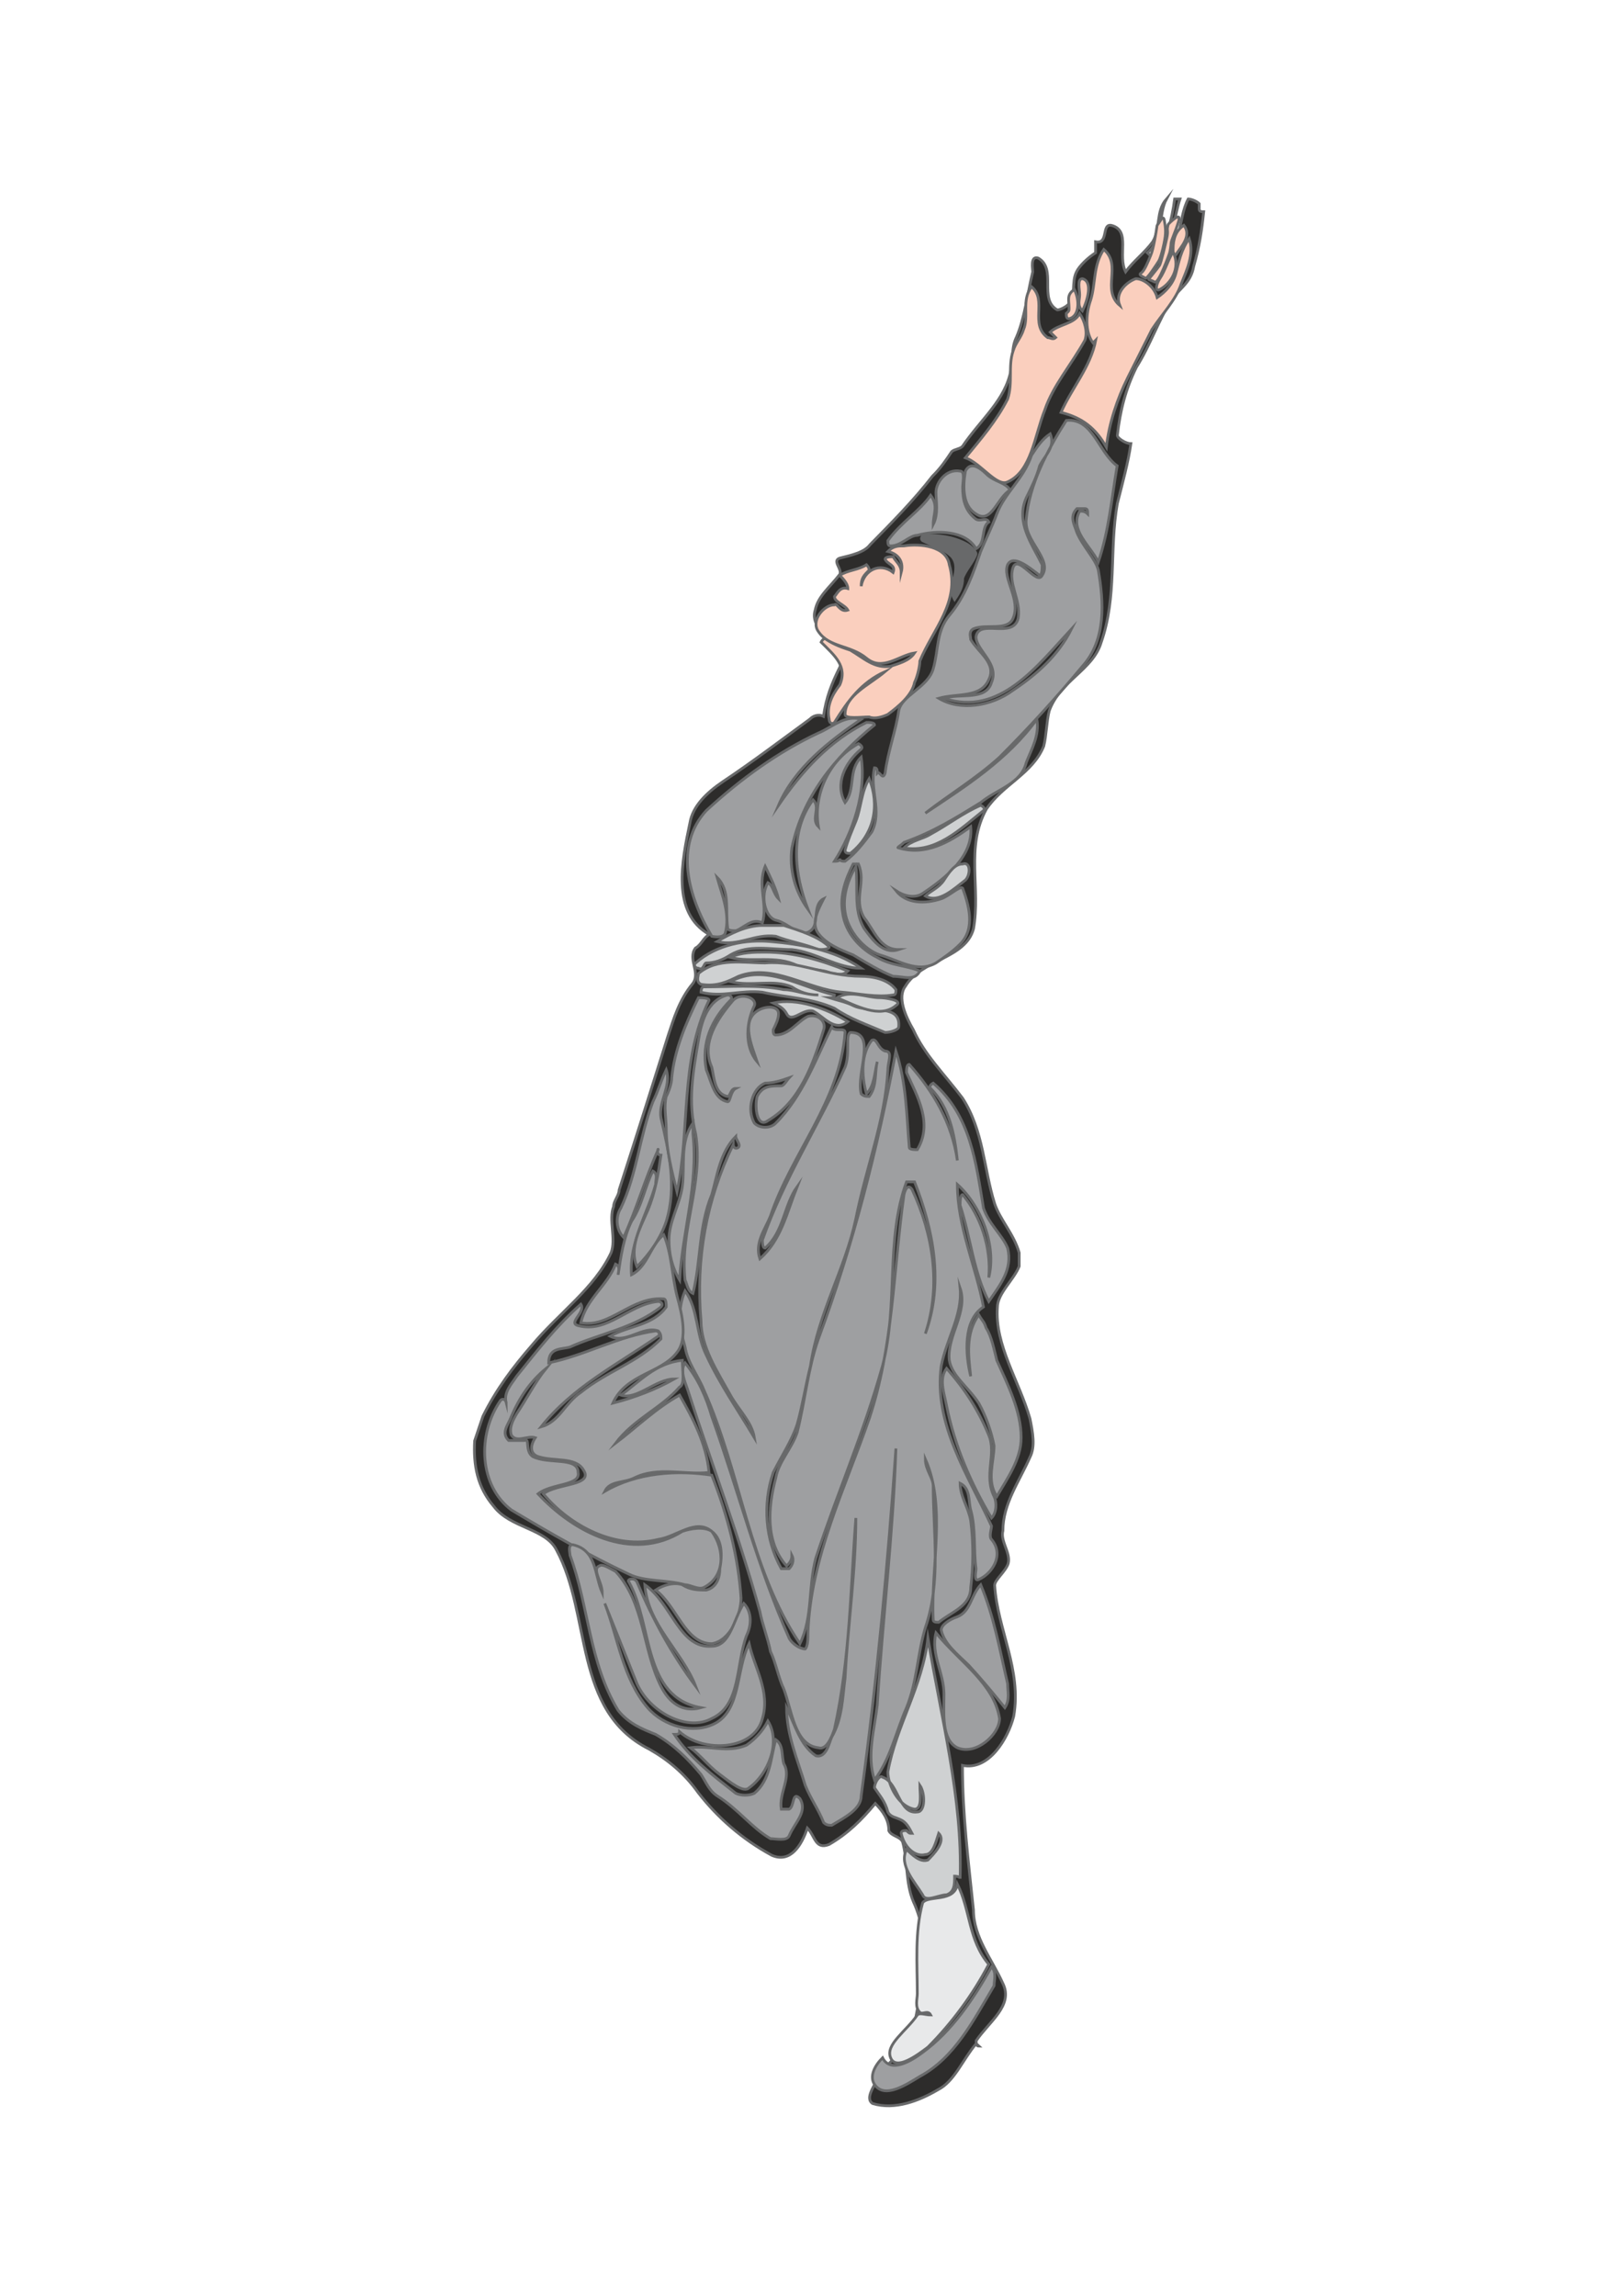<?xml version="1.0" encoding="utf-8"?>
<!-- Created by UniConvertor 2.0rc4 (https://sk1project.net/) -->
<svg xmlns="http://www.w3.org/2000/svg" height="841.89pt" viewBox="0 0 595.276 841.89" width="595.276pt" version="1.1" xmlns:xlink="http://www.w3.org/1999/xlink" id="f09e1e80-f612-11ea-a4d9-dcc15c148e23">

<g>
	<path style="stroke:#68696a;stroke-width:1.008;stroke-miterlimit:10.433;fill:#2d2c2b;" d="M 265.094,286.665 C 276.398,279.105 286.118,271.689 297.062,263.697 297.998,262.689 300.014,261.681 302.03,262.689 303.038,255.633 305.054,250.665 308.006,244.689 309.014,242.673 306.998,240.657 306.998,238.641 304.046,233.673 297.062,229.641 299.006,223.665 300.014,218.697 304.046,215.673 308.006,210.633 309.014,208.689 305.054,205.665 308.006,204.657 312.038,203.649 317.006,202.641 319.166,199.689 327.014,191.697 335.006,183.633 341.99,174.633 345.014,171.681 347.03,168.657 349.046,165.633 350.054,164.697 351.998,164.697 353.006,163.689 359.774,153.681 368.774,146.697 370.79,135.681 371.798,131.649 370.79,127.689 372.806,123.657 375.83,116.673 376.838,107.673 378.782,99.681 378.782,98.673 377.774,93.633 380.798,94.641 387.782,98.673 380.798,109.689 387.782,113.649 388.79,113.649 390.806,112.641 391.814,111.633 394.838,108.681 392.822,103.641 394.838,99.681 395.774,97.665 398.798,94.641 401.822,92.697 401.822,91.689 401.822,89.673 401.822,88.665 406.79,89.673 403.838,81.681 407.798,82.689 414.782,84.633 409.814,93.633 412.838,99.681 415.79,95.649 419.822,92.697 422.774,88.665 425.798,83.697 423.782,77.649 427.814,72.969 424.79,78.657 426.806,87.657 420.83,92.697 421.838,93.633 421.838,93.633 422.774,94.641 427.814,88.665 429.83,80.673 430.838,72.969 430.838,72.969 431.774,72.969 432.782,72.969 430.838,78.657 430.838,85.641 425.798,91.689 424.79,92.697 423.782,96.657 425.798,95.649 433.79,91.689 431.774,80.673 435.806,72.969 436.814,72.969 438.83,73.689 439.838,74.697 439.838,75.633 439.838,75.633 439.838,76.641 439.838,77.649 440.774,77.649 441.494,77.649 440.774,84.633 439.838,90.681 437.822,97.665 436.814,103.641 432.782,105.657 429.83,109.689 424.79,117.681 421.838,126.681 416.798,134.673 412.838,142.665 410.822,150.657 409.814,159.657 409.814,160.665 412.838,162.681 414.782,162.681 413.774,169.665 411.83,176.649 409.814,184.641 406.79,201.633 409.814,218.697 403.838,235.689 400.814,245.697 388.79,249.657 384.83,260.673 383.822,264.633 383.822,269.673 382.814,273.633 378.782,283.641 367.838,287.673 361.79,296.673 354.014,310.641 359.774,325.689 357.038,340.665 354.014,351.681 338.03,351.681 332.054,361.689 329.03,365.649 332.054,372.633 335.006,377.673 339.038,386.673 346.166,393.657 353.006,402.657 360.782,414.681 360.782,428.577 364.814,441.393 366.83,447.369 371.798,452.409 373.814,459.393 373.814,461.409 373.814,462.345 373.814,464.361 371.798,469.401 365.822,474.369 365.822,479.409 364.814,493.305 373.814,506.409 377.774,520.233 378.782,525.345 379.79,530.385 377.774,534.345 373.814,543.345 367.838,551.409 367.838,561.345 366.83,565.233 370.79,569.409 369.782,573.369 368.774,576.393 364.814,579.345 364.814,581.361 365.822,597.345 374.822,612.393 371.798,629.385 369.782,637.377 362.798,649.401 353.006,647.385 353.006,665.385 355.166,682.377 357.038,700.377 357.038,710.385 363.806,718.377 367.838,727.377 371.798,735.369 362.798,741.345 358.046,748.329 358.046,749.409 358.046,750.345 359.054,750.345 L 358.046,749.409 C 353.006,755.385 350.054,763.305 344.006,766.329 337.166,770.361 328.166,773.889 320.03,771.369 317.006,769.353 321.038,764.385 323.054,760.353 327.014,754.377 333.998,751.353 335.006,744.369 338.03,728.385 341.99,712.401 335.006,697.353 332.054,690.369 332.99,682.377 331.046,675.393 330.038,673.377 327.014,673.377 326.006,671.361 326.006,667.401 323.99,664.377 321.038,661.353 315.998,667.401 311.03,672.369 304.046,676.401 299.006,678.345 299.006,673.377 296.126,670.353 294.11,676.401 290.078,683.385 283.094,680.361 272.078,674.385 263.078,666.393 256.094,657.393 251.126,650.409 245.078,645.369 238.094,641.409 210.086,627.369 217.07,592.377 204.11,568.401 200.078,560.409 187.118,560.409 181.07,552.345 175.094,545.361 173.582,537.369 174.086,528.369 175.094,525.345 176.102,522.393 177.11,519.369 182.078,509.361 188.126,501.369 195.11,493.305 205.118,481.353 218.078,472.353 224.126,459.393 226.07,454.353 223.118,447.369 225.062,442.401 225.062,440.385 227.078,438.369 227.078,436.353 233.126,417.633 239.102,398.697 245.078,379.689 247.094,373.641 249.11,366.657 254.078,360.681 257.102,356.649 252.062,351.681 255.086,347.649 257.102,346.641 258.11,343.689 260.126,342.681 246.086,334.689 250.118,315.681 253.07,301.641 254.078,295.665 259.118,290.697 265.094,286.665 L 265.094,286.665 Z" />
	<path style="stroke:#68696a;stroke-width:1.008;stroke-miterlimit:10.433;fill:#e8e9ea;" d="M 336.446,731.121 C 336.446,733.065 335.438,736.017 337.382,737.961 338.39,738.897 340.334,736.953 341.342,738.897 339.398,738.897 337.382,737.961 336.446,738.897 332.486,744.801 324.638,749.697 326.654,754.593 328.598,759.489 336.446,753.657 340.334,750.705 349.19,741.849 357.038,731.121 362.654,720.321 355.166,711.465 356.03,700.737 351.134,690.873 350.126,697.785 340.334,694.833 338.39,697.785 335.438,708.513 336.446,720.321 336.446,731.121 L 336.446,731.121 Z" />
	<path style="stroke:#68696a;stroke-width:1.008;stroke-miterlimit:10.433;fill:#9e9fa1;" d="M 320.75,764.385 C 324.422,769.857 332.486,764.385 337.382,761.433 350.126,754.593 357.038,740.913 364.598,728.169 364.598,726.153 365.606,723.273 363.662,721.257 357.038,733.065 349.19,744.801 338.39,752.649 334.502,755.601 326.654,760.497 323.702,754.593 320.75,757.545 318.806,761.433 320.75,764.385 L 320.75,764.385 Z" />
	<path style="stroke:#68696a;stroke-width:1.008;stroke-miterlimit:10.433;fill:#9e9fa1;" d="M 353.078,178.665 C 353.078,176.721 354.086,172.761 352.142,172.761 347.174,171.825 343.286,176.721 343.286,180.609 343.286,183.561 344.294,188.457 342.278,192.345 342.278,188.457 344.294,185.505 341.342,181.617 337.382,187.449 330.542,191.409 325.646,198.249 325.646,199.257 325.646,200.193 326.654,200.193 330.542,200.193 333.494,196.305 336.446,196.305 343.286,194.361 354.086,194.361 357.974,201.201 361.718,199.257 359.702,193.353 362.654,191.409 361.718,189.465 359.702,191.409 357.974,190.401 354.086,187.449 353.078,183.561 353.078,178.665 L 353.078,178.665 Z" />
	<path style="stroke:#68696a;stroke-width:1.008;stroke-miterlimit:10.433;fill:#9e9fa1;" d="M 361.718,173.769 C 359.702,171.825 356.03,168.873 354.086,172.761 353.078,178.665 353.078,185.505 357.974,188.457 363.662,192.345 365.606,182.553 370.502,179.673 368.558,176.721 364.598,176.721 361.718,173.769 L 361.718,173.769 Z" />
	<path style="stroke:#68696a;stroke-width:1.008;stroke-miterlimit:10.433;fill:#9e9fa1;" d="M 365.606,188.457 C 363.734,193.425 361.718,197.313 359.702,202.209 357.038,209.913 354.086,218.769 348.182,225.681 343.286,231.585 344.294,238.425 342.278,245.265 340.334,252.177 330.542,254.985 329.606,260.817 328.598,267.873 325.646,275.649 324.638,283.497 323.702,286.449 322.694,282.561 321.758,283.497 321.758,282.561 321.758,281.553 320.75,281.553 318.806,289.401 323.702,297.249 319.742,305.097 316.862,308.913 313.91,312.945 309.95,315.825 309.014,315.825 308.006,315.825 308.006,314.817 308.006,315.825 306.998,315.825 306.062,315.825 312.902,305.097 317.798,290.409 315.854,277.665 310.958,282.561 313.91,289.401 309.95,294.297 306.062,287.457 309.95,279.609 315.854,274.713 316.862,273.705 314.846,272.697 314.846,272.697 304.118,278.601 298.214,291.345 300.158,303.153 297.278,300.201 301.166,296.241 298.214,293.289 289.43,305.097 291.446,320.793 296.342,333.465 291.446,326.625 289.43,318.777 290.438,310.929 294.326,292.353 306.062,277.665 320.75,265.857 320.75,264.921 318.806,264.921 317.798,264.921 304.118,271.761 294.326,282.561 285.542,295.305 291.446,281.553 304.118,271.761 315.854,263.769 309.95,261.969 305.054,266.793 300.158,268.809 285.542,275.649 271.79,285.513 259.046,297.249 247.31,309.993 252.206,328.569 261.062,343.329 261.062,343.329 264.95,344.265 265.958,342.321 267.902,335.481 264.95,328.569 263.006,321.729 267.902,326.625 265.958,333.465 266.894,340.377 266.894,341.313 268.91,341.313 269.846,341.313 272.798,340.377 275.75,336.417 279.638,338.433 281.654,331.521 277.694,324.681 280.646,317.697 282.59,321.729 284.534,325.689 285.542,329.577 283.598,327.633 283.598,324.681 281.654,323.673 278.702,328.569 280.646,336.417 284.534,337.425 289.43,338.433 294.326,345.273 298.214,340.377 300.158,337.425 298.214,331.521 302.102,329.577 300.158,333.465 297.278,338.433 300.158,342.321 303.11,346.209 308.006,348.225 312.902,350.169 317.798,353.121 322.694,356.073 327.59,358.017 331.55,358.017 335.438,359.961 337.382,356.073 332.486,354.057 326.654,354.057 321.758,351.105 315.854,348.225 309.95,342.321 309.014,334.473 308.006,328.569 309.95,322.737 312.902,316.833 L 314.846,316.833 C 317.798,323.673 312.902,329.577 316.862,336.417 320.75,341.313 322.694,348.225 329.606,348.225 323.702,350.169 319.742,344.265 316.862,340.377 312.902,333.465 314.846,325.689 313.91,317.697 310.958,322.737 309.014,328.569 309.95,334.473 310.958,341.313 316.862,348.225 322.694,350.169 329.606,352.113 336.446,357.009 343.286,353.121 346.238,351.105 349.19,349.161 352.142,346.209 357.974,340.377 355.166,331.521 353.078,325.689 352.142,324.681 348.182,328.569 345.23,329.577 339.398,331.521 332.486,331.521 328.598,326.625 331.55,328.569 335.438,329.577 338.39,327.633 347.174,321.729 357.038,313.881 356.03,303.153 348.182,308.913 339.398,313.881 329.606,310.929 328.598,310.929 330.542,309.993 331.55,308.913 342.278,305.097 350.126,300.201 359.702,294.297 365.606,289.401 374.534,287.457 376.406,279.609 378.35,274.713 381.302,269.673 380.294,263.769 369.566,278.601 354.086,288.393 339.398,298.185 348.182,291.345 357.974,285.513 366.614,277.665 377.486,266.793 387.206,256.065 396.998,244.329 405.782,234.537 404.846,220.785 402.83,209.049 401.894,205.089 396.998,200.193 394.982,195.297 394.046,192.345 392.102,189.465 394.982,186.513 395.99,186.513 396.998,186.513 397.934,186.513 398.942,186.513 398.942,187.449 398.942,188.457 397.934,187.449 396.998,187.449 395.99,187.449 392.102,194.361 400.022,200.193 402.83,206.097 406.79,194.361 407.726,182.553 409.742,170.817 402.83,165.921 400.886,153.177 391.094,154.185 384.254,164.913 377.486,177.657 376.406,190.401 375.398,198.249 386.198,205.089 382.238,210.993 380.294,214.953 373.454,203.145 371.582,208.041 369.566,213.945 374.534,219.849 373.454,226.689 371.582,234.537 358.982,226.689 357.974,233.529 357.974,238.425 366.614,243.321 363.662,250.233 361.718,257.073 352.142,254.121 346.238,256.065 366.614,262.905 380.294,244.329 393.038,230.577 388.142,240.369 380.294,247.281 371.582,253.113 363.662,259.017 352.142,260.817 344.294,256.065 351.134,254.121 359.702,256.065 362.654,249.225 365.606,243.321 358.982,239.433 356.03,234.537 356.03,233.529 355.166,231.585 357.038,230.577 361.718,228.633 369.566,231.585 371.582,226.689 374.534,219.849 367.55,212.001 369.566,207.105 371.582,203.145 377.486,208.041 381.302,210.993 382.238,210.993 382.238,208.041 382.238,207.105 378.35,199.257 372.446,191.409 376.406,182.553 378.35,178.665 380.294,174.705 381.302,170.817 383.246,166.929 387.206,163.977 385.19,159.081 382.238,161.025 380.294,163.977 378.35,166.929 375.398,175.713 368.558,180.609 365.606,188.457 L 365.606,188.457 Z" />
	<path style="stroke:#68696a;stroke-width:1.008;stroke-miterlimit:10.433;fill:#9e9fa1;" d="M 267.902,511.593 C 271.07,517.281 275.75,521.385 276.686,527.217 270.854,517.425 264.014,507.633 259.046,496.905 255.158,489.057 256.166,480.201 251.27,473.361 248.318,480.201 249.254,487.041 251.27,493.953 252.206,499.785 256.166,504.681 258.11,509.577 271.79,539.961 274.742,575.241 293.39,602.745 298.214,592.881 296.342,582.153 299.222,571.353 306.998,547.809 316.862,525.273 323.702,500.793 329.606,478.257 324.638,454.713 332.486,433.401 L 335.438,433.401 C 342.278,450.825 346.238,470.409 339.398,489.057 345.23,471.417 342.278,452.769 334.502,436.137 332.486,433.401 331.55,438.081 331.55,438.081 327.59,466.521 327.59,493.953 318.806,520.233 309.95,545.793 297.278,571.353 296.342,598.785 296.342,600.729 296.342,603.681 295.334,604.689 293.39,604.689 290.438,602.745 289.43,600.729 277.694,574.233 270.854,546.873 261.062,519.441 259.046,512.529 256.166,505.689 251.27,499.785 249.254,502.737 251.27,506.697 252.206,509.577 261.062,537.081 270.854,562.497 278.702,590.937 279.638,595.833 281.654,600.729 282.59,605.625 284.534,609.585 285.542,615.417 287.486,619.377 290.438,627.225 291.446,639.969 300.158,640.905 303.11,641.913 305.054,637.017 306.062,634.065 311.894,607.641 311.894,582.153 313.91,556.665 313.91,576.249 310.958,595.833 309.95,615.417 309.014,622.329 309.014,630.177 305.054,637.017 304.118,638.961 303.11,644.865 299.222,643.857 293.39,639.969 291.446,632.121 288.494,626.217 288.494,636.009 292.382,644.865 295.334,654.657 297.278,659.553 300.158,663.441 302.102,668.337 303.11,669.345 304.118,669.345 305.054,669.345 309.95,666.393 315.854,663.441 315.854,658.545 321.758,615.417 325.646,573.297 328.598,531.177 327.59,562.497 323.702,593.889 321.758,625.281 320.75,634.065 317.798,643.857 320.75,652.713 326.654,644.865 328.598,635.073 332.486,626.217 336.446,616.425 336.446,606.633 339.398,596.841 345.23,580.137 342.278,562.497 342.278,544.857 342.278,541.977 339.398,539.025 339.398,535.065 347.174,552.705 341.342,574.233 342.278,593.889 342.278,594.897 343.286,594.897 344.294,594.897 349.19,590.937 356.03,588.993 356.03,582.153 357.038,574.233 357.038,565.449 356.03,557.601 355.166,552.705 352.142,548.745 352.142,543.921 356.03,545.793 355.166,550.761 356.03,553.713 357.974,560.553 357.038,568.401 357.974,575.241 357.974,576.249 357.038,580.137 358.982,579.201 363.662,577.257 368.558,570.345 363.662,564.513 362.654,563.505 363.662,560.553 363.662,559.617 355.166,540.969 342.278,522.321 345.23,500.793 347.174,491.001 353.078,482.145 352.142,472.353 355.166,481.209 347.174,489.993 348.182,498.849 349.19,504.681 355.166,508.641 358.982,514.545 361.718,519.441 363.662,525.273 364.598,530.169 364.598,536.073 361.718,542.913 365.606,548.745 369.566,541.977 374.534,535.065 374.534,527.217 374.534,517.425 369.566,507.633 365.606,498.849 364.598,494.889 363.662,489.993 361.718,487.041 360.71,484.161 360.71,485.097 358.982,482.145 354.086,489.057 355.166,496.905 356.03,504.681 354.086,496.905 353.078,484.161 360.71,479.265 357.974,464.505 351.134,449.817 351.134,434.337 359.702,441.969 365.606,456.657 362.654,468.465 363.662,457.665 359.702,445.929 353.078,438.081 352.142,438.081 352.142,441.033 352.142,441.969 356.03,453.777 357.038,466.521 362.654,477.249 366.614,471.417 371.582,465.513 369.566,457.665 367.55,452.769 362.654,448.881 360.71,442.977 357.974,426.561 356.03,408.993 342.278,397.185 342.278,397.185 340.334,398.193 341.342,399.129 348.182,406.041 350.126,415.833 351.134,425.553 349.19,411.873 342.278,400.137 333.494,390.345 332.486,390.345 332.486,392.289 332.486,393.297 336.446,402.081 342.278,411.873 336.446,421.593 335.438,421.593 333.494,421.593 333.494,420.729 332.486,408.993 332.486,397.185 328.598,385.449 321.758,421.593 312.902,456.657 300.158,491.001 296.342,501.801 295.334,513.537 292.382,525.273 290.438,531.177 285.542,536.073 284.534,541.977 281.654,552.705 280.646,565.449 288.494,574.233 289.43,573.297 290.438,572.361 290.438,570.345 291.446,572.361 290.438,574.233 289.43,575.241 288.494,575.241 287.486,575.241 286.55,575.241 280.646,564.513 279.638,551.697 283.598,539.961 286.55,534.129 290.438,528.225 292.382,522.321 294.326,515.481 295.334,508.641 297.278,500.793 300.158,481.209 309.95,465.513 313.91,446.865 317.798,427.497 324.638,410.937 325.646,392.289 325.646,389.337 327.59,385.449 324.638,385.449 321.758,384.441 321.758,380.553 319.742,381.489 315.854,386.385 315.854,394.233 317.798,401.145 320.75,398.193 320.75,393.297 321.758,389.337 320.75,393.297 321.758,398.193 318.806,402.081 317.798,402.081 316.862,402.081 315.854,401.145 313.91,393.297 321.758,378.609 311.894,378.609 309.95,379.545 311.894,386.385 309.95,391.353 300.158,412.881 287.486,432.393 279.638,454.713 279.638,455.721 279.638,457.665 280.646,457.665 287.486,451.761 287.486,441.969 292.382,435.129 288.494,444.921 286.55,454.713 278.702,461.625 276.686,455.721 280.646,450.825 282.59,445.929 290.438,422.601 308.006,404.025 309.95,378.609 309.95,376.593 306.062,378.609 305.054,376.593 299.222,388.401 294.326,402.081 284.534,411.873 282.59,413.889 278.702,413.889 276.686,411.873 273.806,406.977 275.75,399.129 280.646,397.185 283.598,397.185 286.55,396.249 289.43,395.241 288.494,396.249 287.486,398.193 286.55,398.193 282.59,398.193 279.638,398.193 277.694,402.081 276.686,406.041 277.694,413.889 281.654,410.937 293.39,404.025 298.214,390.345 302.102,377.601 303.11,374.649 300.158,371.697 296.342,372.705 292.382,374.649 289.43,379.545 284.534,379.545 283.598,379.545 283.598,378.609 283.598,377.601 284.534,375.657 285.542,373.713 285.542,371.697 285.542,368.745 280.646,368.745 277.694,370.761 271.79,374.649 275.75,383.505 277.694,389.337 272.798,383.505 273.806,374.649 276.686,368.745 277.694,365.865 271.79,363.849 268.91,366.801 263.006,373.713 257.102,382.497 261.062,391.353 261.998,395.241 261.998,401.145 266.894,402.081 267.902,402.081 267.902,399.129 269.846,399.129 267.902,400.137 267.902,404.025 266.894,404.025 261.998,403.089 261.062,397.185 259.046,392.289 257.102,382.497 261.062,373.713 267.902,366.801 268.91,365.865 267.902,364.857 266.894,364.857 259.046,366.801 257.102,375.657 256.166,381.489 254.15,393.297 252.206,404.025 255.158,415.833 258.11,434.337 249.254,450.825 251.27,469.401 252.206,471.417 252.206,473.361 254.15,474.297 257.102,462.561 256.166,449.817 261.062,438.081 263.006,431.457 264.014,422.601 269.846,416.769 269.846,417.777 271.79,419.721 270.854,420.729 269.846,421.593 268.91,420.729 268.91,419.721 259.046,440.025 255.158,461.625 257.102,484.161 257.102,493.953 263.006,502.737 267.902,511.593 L 267.902,511.593 Z" />
	<path style="stroke:#68696a;stroke-width:1.008;stroke-miterlimit:10.433;fill:#9e9fa1;" d="M 232.622,541.977 C 241.262,537.657 251.27,540.969 260.054,539.961 259.046,529.233 254.15,520.233 249.254,511.593 240.47,516.489 233.63,523.257 225.782,529.233 232.622,520.233 242.414,516.489 249.254,508.641 251.27,507.633 250.262,502.737 250.262,498.849 240.47,499.785 234.566,506.697 227.726,511.593 233.63,513.537 240.47,505.689 247.31,505.689 240.47,509.577 232.622,512.529 224.774,514.545 229.67,503.745 242.414,503.745 248.318,495.897 252.206,491.001 250.262,482.145 248.318,475.305 246.374,467.457 246.374,459.609 243.422,452.769 238.526,456.657 237.518,464.505 231.614,467.457 230.678,455.721 237.518,444.921 240.47,434.337 240.47,432.393 241.406,430.449 239.462,429.441 236.51,435.129 235.574,441.969 231.614,447.873 228.734,453.777 227.726,460.617 226.718,467.457 226.718,466.521 227.726,464.505 225.782,463.569 222.83,471.417 214.982,476.313 213.038,485.097 223.766,487.041 231.614,475.305 243.422,476.313 244.358,476.313 244.358,478.257 244.358,479.265 239.462,486.105 230.678,486.105 223.766,489.993 229.67,492.945 235.574,486.105 241.406,488.049 242.414,489.057 242.414,489.993 242.414,491.001 233.63,499.785 222.83,502.737 213.038,510.585 207.134,514.545 205.19,521.385 198.422,523.257 210.086,508.641 225.782,500.793 241.406,489.993 242.414,489.057 241.406,488.049 240.47,488.049 226.718,489.993 214.982,496.905 201.23,499.785 201.23,493.953 206.126,494.889 209.078,493.953 219.878,489.057 232.622,487.041 242.414,479.265 243.422,478.257 242.414,477.249 241.406,477.249 230.678,478.257 222.83,489.057 212.03,486.105 208.142,485.097 214.982,481.209 213.038,478.257 204.182,486.105 197.342,494.889 189.494,504.681 187.55,507.633 184.598,510.585 185.678,514.545 185.678,513.537 184.598,512.529 183.59,513.537 174.806,526.281 175.814,544.857 187.55,553.713 202.238,562.497 215.99,570.345 230.678,577.257 236.51,580.137 244.358,579.201 251.27,581.145 253.214,581.145 256.166,583.089 258.11,582.153 265.958,578.193 265.958,568.401 261.062,561.561 258.11,559.617 253.214,560.553 250.262,561.561 231.614,573.297 210.086,561.561 197.342,547.809 202.238,543.921 213.038,544.857 212.03,539.961 212.03,534.129 201.23,537.081 195.398,534.129 192.446,532.185 194.39,527.217 192.446,528.225 190.502,528.225 187.55,528.225 186.542,528.225 183.59,525.273 186.542,522.321 187.55,519.441 190.502,512.529 194.39,506.697 200.294,501.801 196.334,506.697 193.454,512.529 189.494,518.433 188.486,520.233 186.542,523.257 187.55,526.281 189.494,529.233 193.454,526.281 196.334,527.217 194.39,530.169 194.39,533.121 197.342,534.129 203.246,536.073 211.094,534.129 213.974,539.025 217.934,544.857 204.182,543.921 199.286,547.809 209.078,559.617 225.782,568.401 241.406,564.513 248.318,563.505 255.158,556.665 261.062,561.561 264.95,564.513 264.95,570.345 264.014,575.241 264.014,578.193 263.006,582.153 259.046,583.089 256.166,583.089 253.214,583.089 250.262,581.145 247.31,580.137 243.422,581.145 240.47,583.089 248.318,588.993 251.27,602.745 261.062,602.745 267.902,601.737 271.79,591.945 271.79,586.041 270.854,571.353 266.894,555.657 261.062,540.969 248.318,539.025 233.63,539.961 221.822,546.873 223.766,542.913 228.734,543.921 232.622,541.977 L 232.622,541.977 Z" />
	<path style="stroke:#68696a;stroke-width:1.008;stroke-miterlimit:10.433;fill:#9e9fa1;" d="M 237.518,443.985 C 234.71,450.537 230.678,457.665 233.63,464.505 238.526,459.609 242.414,453.777 244.358,447.873 248.318,435.129 245.366,422.601 242.414,409.929 241.406,404.025 246.374,398.193 244.358,392.289 242.414,396.249 241.406,400.137 239.462,404.025 234.566,416.769 233.63,430.449 227.726,442.977 225.782,445.929 225.782,450.825 228.734,453.777 233.63,442.977 236.51,432.393 241.406,421.593 241.406,420.729 240.47,423.609 242.414,423.609 241.406,430.449 240.47,437.073 237.518,443.985 L 237.518,443.985 Z" />
	<path style="stroke:#68696a;stroke-width:1.008;stroke-miterlimit:10.433;fill:#9e9fa1;" d="M 244.358,413.889 C 244.358,421.665 246.374,429.441 248.318,437.073 253.214,413.889 249.254,389.337 260.054,366.801 260.054,365.865 257.102,365.865 256.166,365.865 251.27,375.657 247.31,385.449 246.374,395.241 246.374,397.185 245.366,400.137 244.358,402.081 243.422,406.041 244.358,409.929 244.358,413.889 L 244.358,413.889 Z" />
	<path style="stroke:#68696a;stroke-width:1.008;stroke-miterlimit:10.433;fill:#9e9fa1;" d="M 245.366,454.713 C 245.366,459.609 246.374,464.505 249.254,469.401 250.262,451.761 256.166,434.337 254.15,415.833 254.15,414.825 254.15,411.873 254.15,411.873 249.254,418.785 251.27,427.497 250.262,435.129 249.254,441.969 245.366,447.873 245.366,454.713 L 245.366,454.713 Z" />
	<path style="stroke:#68696a;stroke-width:1.008;stroke-miterlimit:10.433;fill:#9e9fa1;" d="M 237.518,626.217 C 228.446,615.633 226.718,600.729 221.822,587.985 225.782,597.777 229.67,607.641 233.63,617.433 238.526,628.161 252.206,635.073 261.062,630.177 271.79,625.281 269.846,610.521 273.806,599.793 275.75,595.833 275.75,590.937 272.798,587.985 268.91,593.889 267.902,603.681 261.062,603.681 249.254,604.689 246.374,587.985 236.51,581.145 237.518,595.833 250.262,605.625 255.158,618.369 246.374,606.633 239.462,593.889 233.63,580.137 232.622,578.193 229.67,579.201 230.678,580.137 239.462,595.833 235.574,622.329 257.102,626.217 250.262,628.161 245.366,624.273 242.414,618.369 235.574,604.689 236.51,587.985 225.782,576.249 223.766,575.241 220.886,573.297 219.878,574.233 216.926,575.241 220.886,580.137 220.886,584.097 217.934,577.257 218.87,568.401 210.086,566.457 208.142,566.457 209.078,569.409 209.078,570.345 215.99,588.993 215.99,609.585 226.718,627.225 230.678,632.121 235.574,634.065 240.47,636.009 247.31,639.969 252.206,644.865 257.102,650.697 259.046,653.649 260.054,656.601 263.006,658.545 270.854,663.441 275.75,670.353 282.59,674.241 284.534,674.241 288.494,675.249 289.43,673.233 291.446,668.337 296.342,664.449 293.39,659.553 290.438,656.601 291.446,662.505 289.43,663.441 288.494,663.441 286.55,663.441 286.55,663.441 285.542,657.609 290.438,651.705 287.486,646.809 286.55,643.857 287.486,639.969 284.534,637.953 282.59,644.865 282.59,652.713 276.686,657.609 274.742,658.545 271.79,658.545 269.846,657.609 261.062,650.697 253.214,644.865 247.31,636.009 248.318,636.009 249.254,636.009 249.254,635.073 258.11,642.921 276.686,641.913 279.638,630.177 282.59,620.313 276.686,611.529 274.742,602.745 269.846,612.537 271.79,627.225 261.998,632.121 254.15,636.009 243.422,633.057 237.518,626.217 L 237.518,626.217 Z" />
	<path style="stroke:#68696a;stroke-width:1.008;stroke-miterlimit:10.433;fill:#9e9fa1;" d="M 264.014,650.697 C 267.902,653.649 272.798,657.609 274.742,655.593 281.654,650.697 286.55,638.961 281.654,631.113 279.638,635.073 276.686,637.953 273.806,639.969 266.894,642.921 260.054,639.969 253.214,640.905 257.102,643.857 260.054,647.817 264.014,650.697 L 264.014,650.697 Z" />
	<path style="stroke:#68696a;stroke-width:1.008;stroke-miterlimit:10.433;fill:#9e9fa1;" d="M 346.238,621.321 C 346.238,628.233 345.23,637.953 351.134,640.905 357.974,643.857 366.614,636.009 366.614,630.177 364.598,617.433 352.142,609.585 343.286,598.785 341.342,606.633 346.238,613.473 346.238,621.321 L 346.238,621.321 Z" />
	<path style="stroke:#68696a;stroke-width:1.008;stroke-miterlimit:10.433;fill:#9e9fa1;" d="M 355.166,610.521 C 359.702,615.417 364.598,621.321 368.558,626.217 370.502,623.265 369.566,620.313 369.566,617.433 366.614,604.689 364.598,592.881 359.702,581.145 356.03,585.105 356.03,590.937 351.134,592.881 348.182,593.889 345.23,595.833 345.23,597.777 346.238,602.745 351.134,606.633 355.166,610.521 L 355.166,610.521 Z" />
	<path style="stroke:#68696a;stroke-width:1.008;stroke-miterlimit:10.433;fill:#9e9fa1;" d="M 347.174,515.481 C 350.126,530.169 356.03,543.921 363.662,556.665 365.606,554.721 365.606,550.761 364.598,548.745 360.71,540.969 365.606,533.121 362.654,526.281 358.982,517.425 354.086,509.577 347.174,501.801 344.294,505.689 346.238,510.585 347.174,515.481 L 347.174,515.481 Z" />
	<path style="stroke:#68696a;stroke-width:1.008;stroke-miterlimit:10.433;fill:#cfd1d2;" d="M 330.542,667.401 C 332.486,668.337 333.494,670.353 334.502,672.297 333.494,672.297 333.494,672.297 332.486,671.289 331.55,671.289 330.542,671.289 330.542,672.297 331.55,677.193 335.438,681.081 339.398,680.073 342.278,680.073 343.286,675.249 344.294,672.297 347.174,675.249 342.278,680.073 340.334,682.089 337.382,683.097 334.502,680.073 332.486,678.201 329.606,684.033 335.438,689.937 338.39,694.833 339.398,697.785 344.294,694.833 347.174,694.833 350.126,693.825 350.126,690.873 350.126,687.993 350.126,687.993 352.142,687.993 352.142,688.929 353.078,659.553 345.23,630.177 340.334,600.729 338.39,618.369 328.598,633.057 325.646,649.761 325.646,654.657 329.606,662.505 335.438,663.441 338.39,663.441 337.382,657.609 337.382,654.657 339.398,657.609 339.398,664.449 336.446,664.449 329.606,665.457 329.606,653.649 323.702,651.705 322.694,650.697 320.75,653.649 320.75,655.593 322.694,658.545 324.638,660.561 325.646,664.449 326.654,666.393 328.598,666.393 330.542,667.401 L 330.542,667.401 Z" />
	<path style="stroke:#68696a;stroke-width:1.008;stroke-miterlimit:10.433;fill:#cfd1d2;" d="M 280.646,349.161 C 276.686,349.161 271.79,349.161 267.902,351.105 275.75,353.121 284.534,350.169 292.382,354.057 296.342,356.073 301.166,355.065 305.054,357.009 306.998,357.009 309.014,358.017 310.958,356.073 301.166,352.113 291.446,349.161 280.646,349.161 L 280.646,349.161 Z" />
	<path style="stroke:#68696a;stroke-width:1.008;stroke-miterlimit:10.433;fill:#cfd1d2;" d="M 309.014,363.849 C 314.846,364.353 321.758,365.865 327.59,364.857 328.598,364.857 328.598,363.849 328.598,362.913 325.646,358.953 319.742,358.017 315.854,358.017 303.11,358.017 292.382,352.113 280.646,353.121 272.798,353.121 263.006,351.105 256.166,357.009 256.166,358.017 255.158,359.961 257.102,360.969 263.006,361.905 266.894,359.961 270.854,358.017 283.598,353.121 296.342,362.913 309.014,363.849 L 309.014,363.849 Z" />
	<path style="stroke:#68696a;stroke-width:1.008;stroke-miterlimit:10.433;fill:#cfd1d2;" d="M 279.638,339.369 C 273.806,339.369 267.902,342.321 263.006,345.273 270.854,347.217 276.686,342.321 284.534,343.329 289.43,345.273 295.334,346.209 300.158,348.225 301.166,348.225 304.118,348.225 304.118,347.217 300.158,343.329 293.39,341.313 287.486,339.369 284.534,339.369 282.59,339.369 279.638,339.369 L 279.638,339.369 Z" />
	<path style="stroke:#68696a;stroke-width:1.008;stroke-miterlimit:10.433;fill:#cfd1d2;" d="M 282.59,345.273 C 273.806,344.481 263.006,346.209 255.158,353.121 254.15,354.057 255.158,355.065 256.166,355.065 258.11,356.073 258.11,353.121 259.046,353.121 261.998,353.121 264.95,352.113 267.902,350.169 274.742,346.209 282.59,348.225 290.438,348.225 299.222,349.161 306.998,355.065 315.854,355.065 306.062,348.225 293.39,346.209 282.59,345.273 L 282.59,345.273 Z" />
	<path style="stroke:#68696a;stroke-width:1.008;stroke-miterlimit:10.433;fill:#cfd1d2;" d="M 312.902,368.745 C 310.166,367.377 306.998,366.801 304.118,365.865 305.054,365.865 306.062,365.865 306.062,364.857 293.39,361.905 280.646,353.121 267.902,359.961 275.75,361.905 283.598,358.953 290.438,361.905 293.39,363.849 296.342,364.857 300.158,364.857 295.334,364.857 291.446,362.913 287.486,362.913 277.694,360.969 267.902,361.905 258.11,361.905 257.102,361.905 257.102,363.849 257.102,363.849 264.95,365.865 271.79,362.913 279.638,363.849 288.494,365.865 297.278,365.865 306.062,369.753 311.894,373.713 317.798,375.657 324.638,378.609 326.654,378.609 329.606,377.601 329.606,376.593 330.542,367.809 318.806,371.697 312.902,368.745 L 312.902,368.745 Z" />
	<path style="stroke:#68696a;stroke-width:1.008;stroke-miterlimit:10.433;fill:#cfd1d2;" d="M 322.694,365.865 C 317.798,365.865 311.894,362.913 306.998,365.865 313.91,368.745 322.694,373.713 328.598,368.745 331.55,366.801 324.638,365.865 322.694,365.865 L 322.694,365.865 Z" />
	<path style="stroke:#68696a;stroke-width:1.008;stroke-miterlimit:10.433;fill:#cfd1d2;" d="M 288.494,371.697 C 290.366,375.441 294.326,369.753 298.214,370.761 302.102,372.705 306.062,378.609 310.958,374.649 303.11,369.753 292.382,365.865 283.598,367.809 285.542,368.745 287.486,369.753 288.494,371.697 L 288.494,371.697 Z" />
	<path style="stroke:#68696a;stroke-width:1.008;stroke-miterlimit:10.433;fill:#cfd1d2;" d="M 346.238,322.737 C 344.294,325.689 341.342,326.625 339.398,328.569 344.294,331.521 350.126,325.689 354.086,322.737 356.03,320.793 356.03,315.825 353.078,316.833 350.126,316.833 348.182,319.785 346.238,322.737 L 346.238,322.737 Z" />
	<path style="stroke:#68696a;stroke-width:1.008;stroke-miterlimit:10.433;fill:#cfd1d2;" d="M 341.342,305.889 C 338.246,307.833 334.502,308.049 331.55,310.929 343.286,312.945 352.142,304.089 360.71,297.249 361.718,296.241 359.702,295.305 359.702,295.305 353.078,298.185 348.182,302.145 341.342,305.889 L 341.342,305.889 Z" />
	<path style="stroke:#68696a;stroke-width:1.008;stroke-miterlimit:10.433;fill:#cfd1d2;" d="M 313.91,301.137 C 312.398,304.881 310.958,308.049 309.95,311.793 309.95,312.945 310.958,312.945 311.894,312.945 320.75,305.889 322.694,295.305 318.806,285.513 315.854,290.409 315.854,296.241 313.91,301.137 L 313.91,301.137 Z" />
	<path style="stroke:#68696a;stroke-width:1.008;stroke-miterlimit:10.433;fill:#68696a;" d="M 354.086,199.257 C 348.974,196.665 344.294,196.305 339.398,196.305 338.39,196.305 337.382,197.313 338.39,198.249 342.278,200.193 346.238,201.201 349.19,204.153 353.078,209.049 347.174,214.953 350.126,219.849 352.142,216.897 353.078,214.953 353.078,212.001 354.086,209.049 357.038,206.097 357.974,203.145 357.974,202.209 356.03,200.193 354.086,199.257 L 354.086,199.257 Z" />
	<path style="stroke:#68696a;stroke-width:1.008;stroke-miterlimit:10.433;fill:#facfbe;" d="M 317.798,241.377 C 323.702,246.273 329.606,240.369 335.438,239.433 333.494,242.385 329.606,243.321 326.654,244.329 320.75,245.265 316.862,241.377 311.894,238.425 309.014,237.489 306.062,236.481 303.11,234.537 302.102,233.529 301.166,235.473 301.166,235.473 306.062,240.369 310.958,244.329 308.006,251.169 305.054,254.985 303.11,259.017 304.118,263.769 304.118,264.921 305.054,265.857 306.062,264.921 310.958,257.073 315.854,250.233 324.638,246.273 318.806,251.169 309.95,254.985 309.95,261.969 309.95,263.769 315.854,262.905 318.806,262.905 320.75,263.769 323.702,262.905 325.646,261.969 329.606,259.017 334.502,254.985 335.438,250.233 336.446,248.217 337.382,244.329 337.382,242.385 342.278,230.577 352.142,220.785 348.182,207.105 347.174,200.193 337.382,199.257 331.55,200.193 329.606,200.193 327.59,200.193 325.646,202.209 329.606,203.145 331.55,206.097 330.542,209.913 330.542,207.105 328.598,206.097 327.59,204.153 326.654,204.153 324.638,204.153 324.638,205.089 325.646,207.105 328.598,207.105 327.59,209.913 322.694,206.097 316.862,209.049 315.854,214.953 315.854,212.001 316.862,210.993 318.806,209.049 318.806,208.041 317.798,207.105 317.798,207.105 314.846,209.049 310.958,209.049 308.006,210.993 309.014,212.001 310.958,213.945 310.958,215.817 308.006,214.953 306.998,217.833 306.062,218.769 306.062,220.785 309.95,221.793 310.958,223.737 308.006,224.745 306.998,220.785 306.062,221.793 302.102,221.793 297.278,227.625 300.158,231.585 304.118,237.489 311.894,236.481 317.798,241.377 L 317.798,241.377 Z" />
	<path style="stroke:#68696a;stroke-width:1.008;stroke-miterlimit:10.433;fill:#facfbe;" d="M 371.582,128.697 C 369.638,134.313 371.582,140.433 369.566,146.337 365.606,154.185 359.702,161.025 354.086,167.865 359.702,169.809 365.606,178.665 369.566,176.721 378.35,172.761 379.358,160.017 383.246,150.225 386.198,141.441 393.038,133.593 397.934,124.737 398.942,121.785 397.934,117.897 395.99,114.945 394.046,118.905 388.142,118.905 385.19,121.785 386.198,122.793 386.198,122.793 387.206,123.801 386.198,124.737 385.19,123.801 384.254,123.801 377.486,118.905 384.254,110.049 378.35,105.153 374.534,110.049 377.486,115.953 375.398,120.849 374.534,123.801 372.446,125.745 371.582,128.697 L 371.582,128.697 Z" />
	<path style="stroke:#68696a;stroke-width:1.008;stroke-miterlimit:10.433;fill:#facfbe;" d="M 392.102,113.001 C 392.102,114.009 392.102,114.009 391.094,114.945 391.094,115.953 391.094,116.889 392.102,116.889 395.99,115.953 395.99,110.049 394.046,106.161 391.094,108.105 392.102,110.049 392.102,113.001 L 392.102,113.001 Z" />
	<path style="stroke:#68696a;stroke-width:1.008;stroke-miterlimit:10.433;fill:#facfbe;" d="M 395.99,108.105 C 395.99,110.049 394.982,111.993 396.998,114.009 398.942,110.049 400.886,103.209 396.998,102.201 394.982,102.201 395.99,106.161 395.99,108.105 L 395.99,108.105 Z" />
	<path style="stroke:#68696a;stroke-width:1.008;stroke-miterlimit:10.433;fill:#facfbe;" d="M 400.022,110.049 C 398.222,115.089 397.934,121.785 400.886,125.745 L 401.894,124.737 C 400.022,134.529 393.038,142.377 389.15,151.233 396.998,153.177 401.894,157.065 405.782,163.977 406.79,155.121 409.742,146.337 413.63,138.489 416.582,132.585 419.534,126.753 422.486,120.849 426.374,114.945 431.27,110.049 433.214,104.145 435.158,99.249 438.11,93.417 436.166,87.513 433.214,91.473 432.278,96.369 431.27,100.257 430.262,104.145 427.382,107.097 424.43,109.113 423.422,105.153 419.534,102.201 416.582,102.201 413.63,103.209 408.734,107.097 410.678,111.993 403.838,106.161 411.686,97.305 404.846,91.473 400.886,97.305 401.894,104.145 400.022,110.049 L 400.022,110.049 Z" />
	<path style="stroke:#68696a;stroke-width:1.008;stroke-miterlimit:10.433;fill:#facfbe;" d="M 430.262,91.473 C 430.262,92.409 430.262,93.417 431.27,93.417 433.214,90.465 437.174,86.505 434.222,82.617 431.27,84.561 430.262,87.513 430.262,91.473 L 430.262,91.473 Z" />
	<path style="stroke:#68696a;stroke-width:1.008;stroke-miterlimit:10.433;fill:#facfbe;" d="M 425.366,102.201 C 424.142,104.073 423.422,107.097 425.366,106.161 429.326,104.145 433.214,98.313 430.262,92.409 428.318,95.361 427.382,99.249 425.366,102.201 L 425.366,102.201 Z" />
	<path style="stroke:#68696a;stroke-width:1.008;stroke-miterlimit:10.433;fill:#facfbe;" d="M 427.094,81.249 C 427.094,81.249 426.95,78.585 425.654,80.817 424.286,82.977 424.43,82.257 424.286,83.337 424.142,84.489 423.062,91.473 422.054,93.633 421.118,95.865 419.75,99.393 418.526,100.113 417.302,100.905 419.606,101.625 420.11,101.985 420.614,102.561 424.142,97.089 425.006,95.721 425.87,94.353 427.382,88.017 427.454,85.713 427.598,83.337 427.094,81.249 427.094,81.249 L 427.094,81.249 Z" />
	<path style="stroke:#68696a;stroke-width:1.008;stroke-miterlimit:10.433;fill:#facfbe;" d="M 428.678,82.041 C 428.678,82.041 433.502,77.073 432.278,81.177 431.054,85.209 429.686,87.873 429.542,89.097 429.47,90.321 429.182,92.049 429.038,92.553 428.966,92.985 424.934,104.145 423.566,103.425 422.198,102.705 421.118,102.561 421.334,102.345 421.622,101.985 424.646,98.313 425.294,97.305 425.87,96.369 427.454,89.457 427.958,87.297 428.462,85.065 428.102,84.345 428.174,83.697 428.318,83.121 428.318,82.401 428.678,82.041 L 428.678,82.041 Z" />
</g>
</svg>